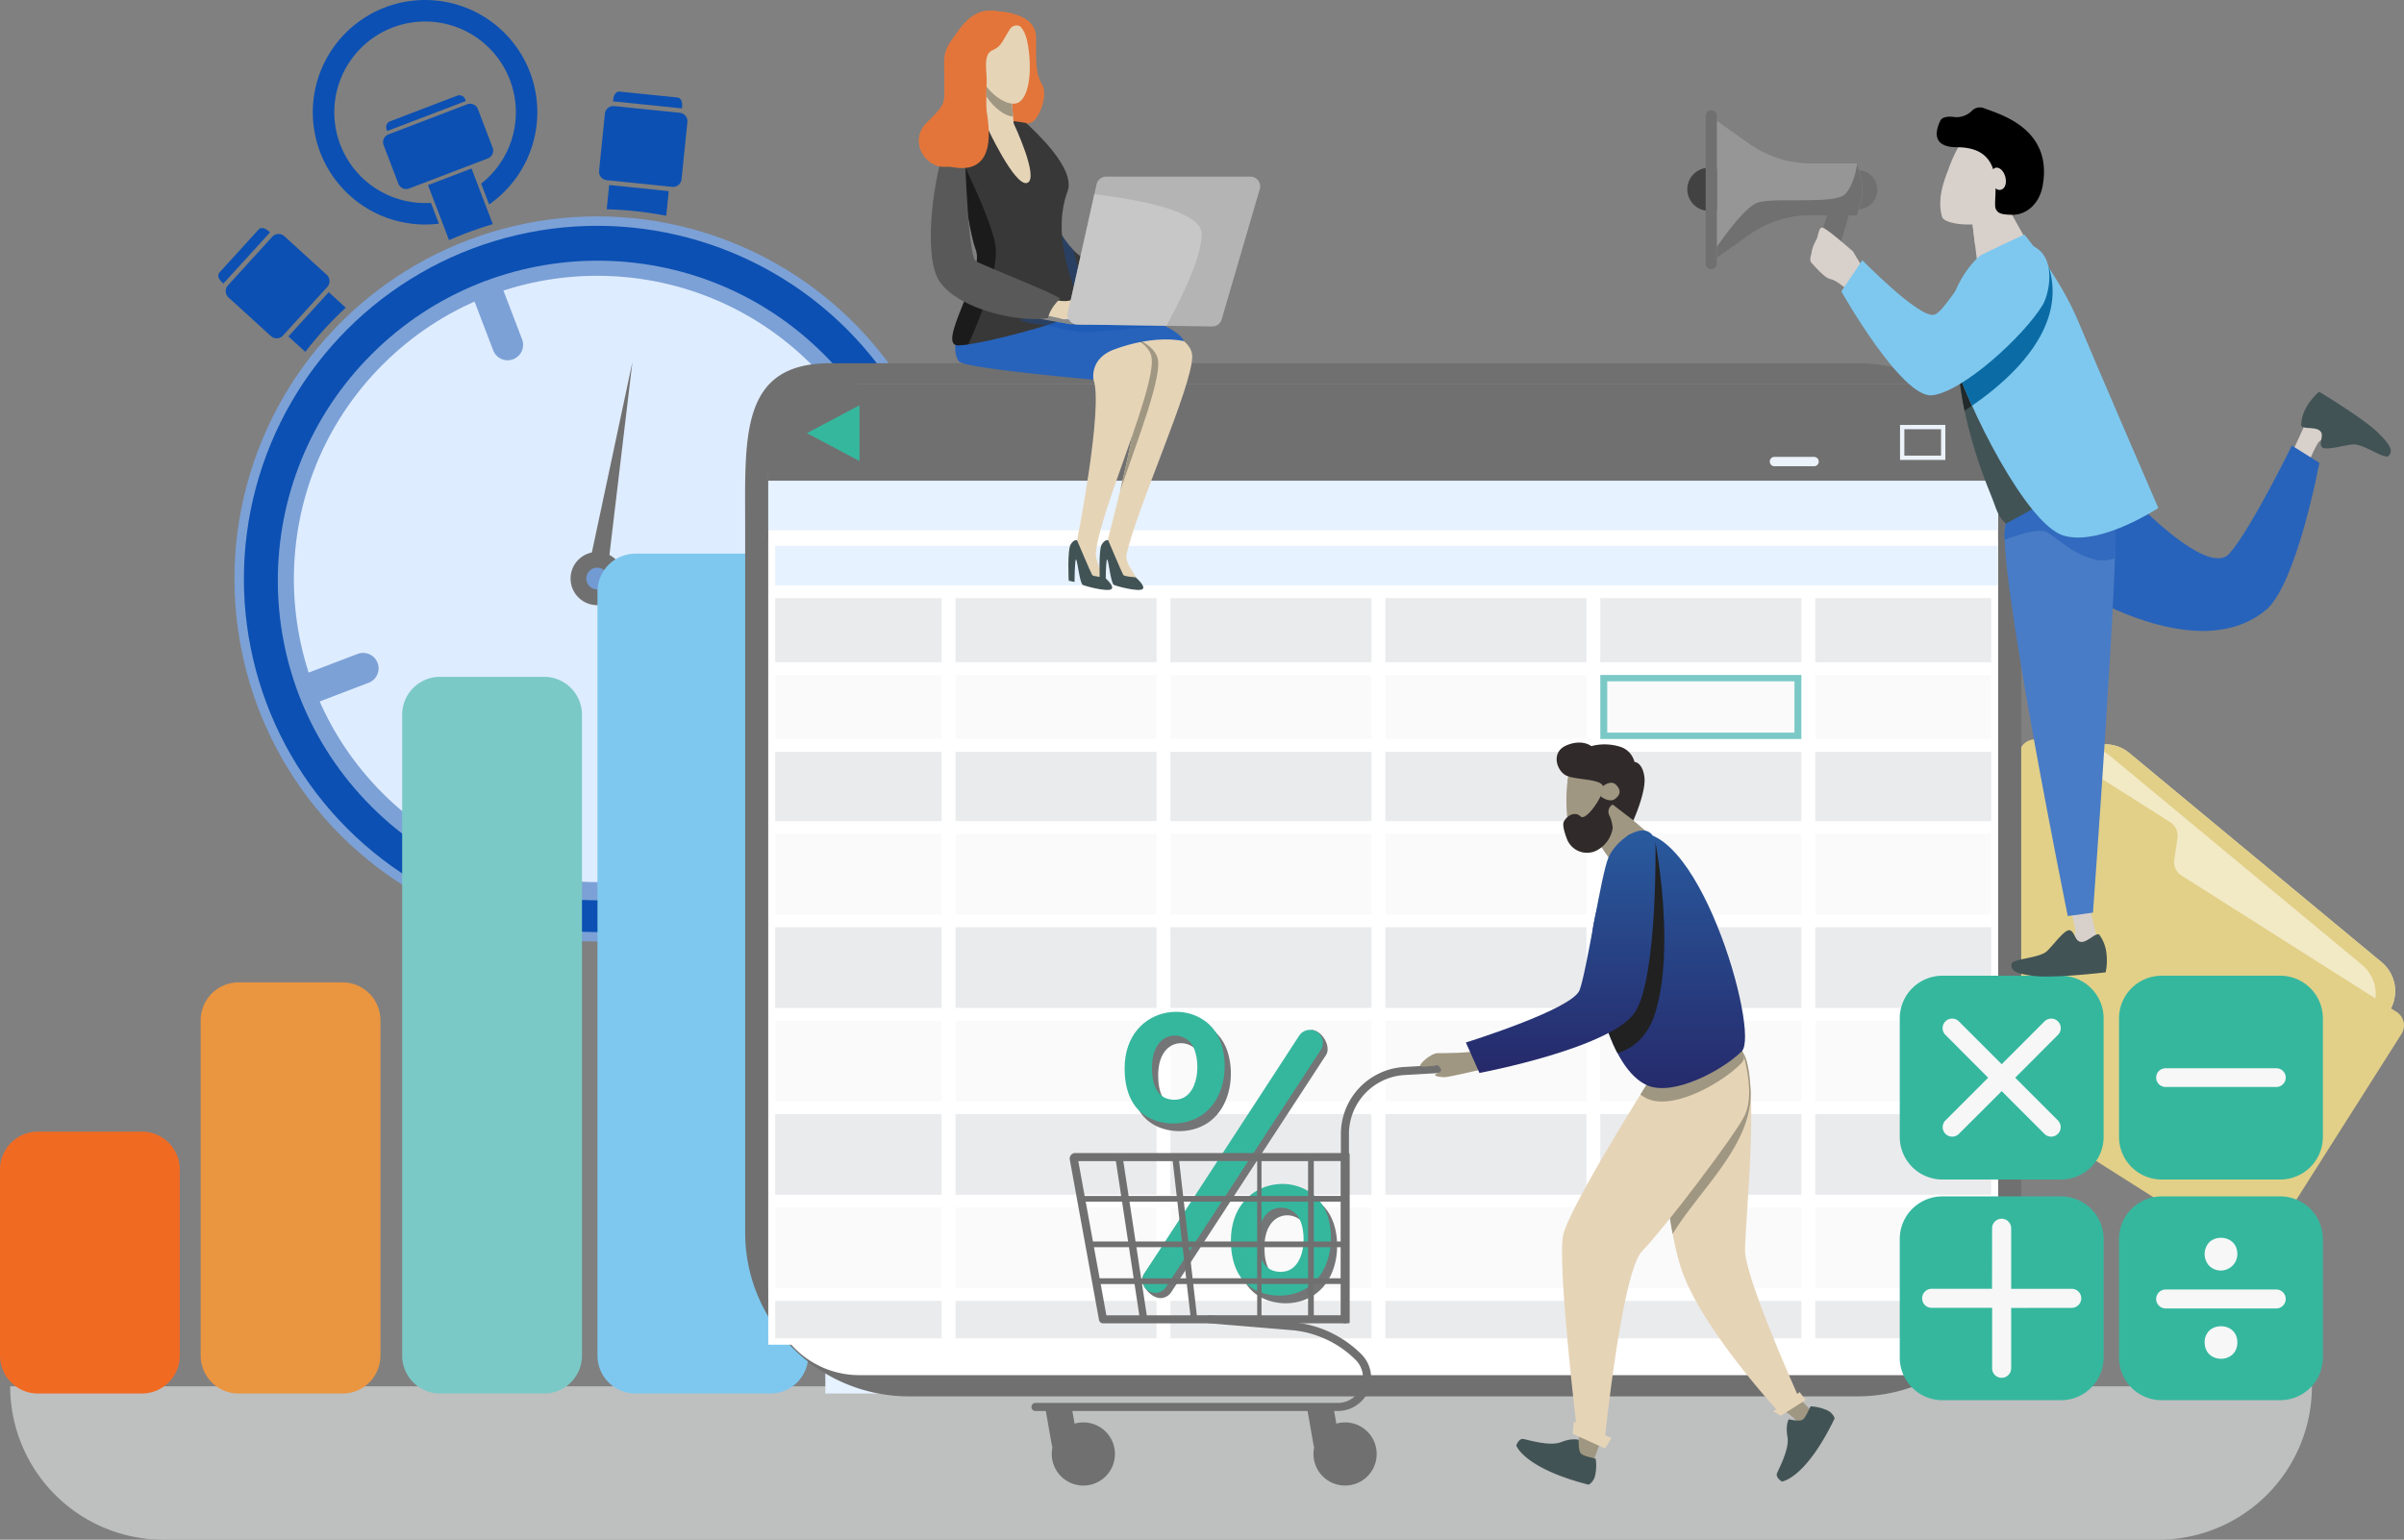 <svg xmlns="http://www.w3.org/2000/svg" xmlns:xlink="http://www.w3.org/1999/xlink" width="588.088" height="376.78" viewBox="0 0 588.088 376.78">
  <rect x="0" y="0" width="588.088" height="376.78" fill="#808080" stroke="none"/>
  <defs>
    <linearGradient id="linear-gradient" x1="0.5" x2="0.5" y2="1" gradientUnits="objectBoundingBox">
      <stop offset="0" stop-color="#295ea2"/>
      <stop offset="1" stop-color="#26296a"/>
    </linearGradient>
  </defs>
  <g id="Сгруппировать_11489" data-name="Сгруппировать 11489" transform="translate(-251.442 -537.957)">
    <path id="Контур_7610" data-name="Контур 7610" d="M0,0H563.07a37.545,37.545,0,0,1-37.545,37.545H37.545A37.545,37.545,0,0,1,0,0Z" transform="translate(253.931 877.191)" fill="#bebfbf"/>
    <g id="Сгруппировать_11488" data-name="Сгруппировать 11488" transform="translate(251.442 537.957)">
      <g id="Сгруппировать_11482" data-name="Сгруппировать 11482" transform="translate(0)">
        <g id="Сгруппировать_11464" data-name="Сгруппировать 11464" transform="translate(455.463 180.933)">
          <path id="Контур_7497" data-name="Контур 7497" d="M1889.22,1236.463l-61.7-51.172a9.224,9.224,0,0,1-1.211-12.988l27.055-32.621a9.223,9.223,0,0,1,12.988-1.211l61.7,51.172a9.223,9.223,0,0,1,1.211,12.987l-27.055,32.621A9.223,9.223,0,0,1,1889.22,1236.463Z" transform="translate(-1800.926 -1135.138)" fill="#f2e9c5"/>
          <path id="Контур_7498" data-name="Контур 7498" d="M2002.724,1189.643l-61.7-51.172a9.222,9.222,0,0,0-9.491-1.393,9.181,9.181,0,0,1,4.723,2.051l61.7,51.172a9.223,9.223,0,0,1,1.211,12.987l-27.055,32.621a9.183,9.183,0,0,1-3.5,2.6,9.217,9.217,0,0,0,8.264-3.262l27.055-32.621A9.223,9.223,0,0,0,2002.724,1189.643Z" transform="translate(-1875.599 -1135.138)" fill="#e2d088"/>
          <path id="Контур_7499" data-name="Контур 7499" d="M1824.2,1161.812l.788-5.293a3.918,3.918,0,0,0-1.777-3.885l-30.99-19.649a3.918,3.918,0,0,0-5.406,1.211l-13.342,21.043.055.035-25.146,39.661a3.916,3.916,0,0,0,1.21,5.405l91.416,57.962a3.918,3.918,0,0,0,5.406-1.211l33.374-52.637a3.917,3.917,0,0,0-1.211-5.405l-52.6-33.351A3.917,3.917,0,0,1,1824.2,1161.812Z" transform="translate(-1747.776 -1132.376)" fill="#e2d088"/>
        </g>
        <g id="Сгруппировать_11472" data-name="Сгруппировать 11472" transform="translate(20.606)">
          <circle id="Эллипс_135" data-name="Эллипс 135" cx="88.721" cy="88.721" r="88.721" transform="translate(0 141.67) rotate(-45)" fill="#7ca1d6"/>
          <circle id="Эллипс_136" data-name="Эллипс 136" cx="86.411" cy="86.411" r="86.411" transform="translate(3.266 141.67) rotate(-45)" fill="#0c50b3"/>
          <circle id="Эллипс_137" data-name="Эллипс 137" cx="78.259" cy="78.259" r="78.259" transform="translate(14.94 142.051) rotate(-45)" fill="#7ca1d6"/>
          <circle id="Эллипс_138" data-name="Эллипс 138" cx="74.183" cy="74.183" r="74.183" transform="translate(20.559 141.67) rotate(-45)" fill="#deecff"/>
          <g id="Сгруппировать_11465" data-name="Сгруппировать 11465" transform="translate(52.547 68.748)">
            <path id="Контур_7501" data-name="Контур 7501" d="M506.056,1063.143l-11.853,4.53a3.781,3.781,0,1,0,2.7,7.063l11.853-4.53a3.781,3.781,0,1,0-2.7-7.063Z" transform="translate(-491.772 -971.858)" fill="#7ca1d6"/>
            <path id="Контур_7502" data-name="Контур 7502" d="M793.285,1179.428a3.785,3.785,0,0,0-2.182,4.881l4.53,11.853a3.781,3.781,0,0,0,7.064-2.7l-4.53-11.853A3.784,3.784,0,0,0,793.285,1179.428Z" transform="translate(-699.817 -1052.747)" fill="#7ca1d6"/>
            <path id="Контур_7503" data-name="Контур 7503" d="M921.421,904.4l-11.853,4.53a3.781,3.781,0,1,0,2.7,7.063l11.853-4.53a3.781,3.781,0,1,0-2.7-7.063Z" transform="translate(-780.705 -861.437)" fill="#7ca1d6"/>
            <path id="Контур_7504" data-name="Контур 7504" d="M634.545,764.063a3.785,3.785,0,0,0-2.182,4.881l4.53,11.853a3.781,3.781,0,0,0,7.064-2.7l-4.53-11.853A3.786,3.786,0,0,0,634.545,764.063Z" transform="translate(-589.396 -763.813)" fill="#7ca1d6"/>
          </g>
          <g id="Сгруппировать_11466" data-name="Сгруппировать 11466" transform="translate(125.934 22.4)">
            <path id="Контур_7505" data-name="Контур 7505" d="M732.88,639.048l1.429-13.969a2.087,2.087,0,0,1,2.288-1.863l16.024,1.64a2.087,2.087,0,0,1,1.864,2.288l-1.43,13.969a2.088,2.088,0,0,1-2.29,1.865l-16.021-1.64A2.088,2.088,0,0,1,732.88,639.048Z" transform="translate(-732.869 -619.656)" fill="#0c50b3"/>
            <path id="Контур_7506" data-name="Контур 7506" d="M761,615.668l.057-.56c.111-1.083-.36-2.019-1.053-2.09l-14.326-1.466c-.692-.071-1.344.75-1.454,1.833l-.057.56Z" transform="translate(-740.728 -611.547)" fill="#0c50b3"/>
            <path id="Контур_7507" data-name="Контур 7507" d="M753.6,694.225l.617-6.032L739.646,686.7l-.608,5.937A90.274,90.274,0,0,1,753.6,694.225Z" transform="translate(-737.161 -663.826)" fill="#0c50b3"/>
          </g>
          <g id="Сгруппировать_11467" data-name="Сгруппировать 11467" transform="translate(32.791 55.805)">
            <path id="Контур_7508" data-name="Контур 7508" d="M457.558,736.044l-10.382-9.455a2.086,2.086,0,0,0-2.947.138l-10.846,11.909a2.086,2.086,0,0,0,.138,2.947l10.382,9.455a2.088,2.088,0,0,0,2.95-.138L457.7,738.994A2.088,2.088,0,0,0,457.558,736.044Z" transform="translate(-431.021 -724.598)" fill="#0c50b3"/>
            <path id="Контур_7509" data-name="Контур 7509" d="M428.123,734.871l-.417-.38c-.8-.733-1.078-1.745-.609-2.259l9.7-10.647c.468-.514,1.5-.337,2.306.4l.416.379Z" transform="translate(-426.868 -721.291)" fill="#0c50b3"/>
            <path id="Контур_7510" data-name="Контур 7510" d="M497.251,776.64l-4.165-3.794-9.863,10.829,4.141,3.771A90.294,90.294,0,0,1,497.251,776.64Z" transform="translate(-466.069 -757.153)" fill="#0c50b3"/>
          </g>
          <g id="Сгруппировать_11469" data-name="Сгруппировать 11469" transform="translate(55.915)">
            <path id="Контур_7511" data-name="Контур 7511" d="M565.681,642.109a2.033,2.033,0,0,1-2.622-1.173l-3.609-9.442a2.033,2.033,0,0,1,1.171-2.623l19.269-7.364a2.033,2.033,0,0,1,2.622,1.173l3.608,9.442a2.033,2.033,0,0,1-1.172,2.623Z" transform="translate(-542.125 -595.982)" fill="#0c50b3"/>
            <path id="Контур_7512" data-name="Контур 7512" d="M581.275,615.95l-.156-.409a1.534,1.534,0,0,0-1.981-.885l-16.377,6.258a1.534,1.534,0,0,0-.885,1.98l.156.409Z" transform="translate(-543.835 -591.239)" fill="#0c50b3"/>
            <g id="Сгруппировать_11468" data-name="Сгруппировать 11468">
              <path id="Контур_7513" data-name="Контур 7513" d="M555.96,555.619a27.466,27.466,0,1,0-22.276,37.065l-1.947-5.094a22.207,22.207,0,1,1,12.282-4.694l1.947,5.094A27.515,27.515,0,0,0,555.96,555.619Z" transform="translate(-502.837 -537.957)" fill="#0c50b3"/>
            </g>
            <path id="Контур_7514" data-name="Контур 7514" d="M604.493,689.324q3.372-1.289,6.781-2.291l-5.207-13.625-10.644,4.068,5.142,13.455Q602.5,690.086,604.493,689.324Z" transform="translate(-567.24 -632.178)" fill="#0c50b3"/>
          </g>
          <g id="Сгруппировать_11471" data-name="Сгруппировать 11471" transform="translate(118.971 88.623)">
            <path id="Контур_7515" data-name="Контур 7515" d="M722.583,985.876a6.507,6.507,0,1,1-8.4-3.755A6.507,6.507,0,0,1,722.583,985.876Z" transform="translate(-709.996 -935.246)" fill="#707070"/>
            <path id="Контур_7516" data-name="Контур 7516" d="M734.026,829.11l-6.346,53.3a2.448,2.448,0,0,1-4.862-.579C722.844,881.618,722.358,883.96,734.026,829.11Z" transform="translate(-718.903 -829.11)" fill="#707070"/>
            <path id="Контур_7517" data-name="Контур 7517" d="M727.786,996.047a2.659,2.659,0,1,1-3.433-1.535A2.659,2.659,0,0,1,727.786,996.047Z" transform="translate(-718.793 -944.044)" fill="#729ad3"/>
            <g id="Сгруппировать_11470" data-name="Сгруппировать 11470" transform="translate(6.612 52.332)">
              <path id="Контур_7518" data-name="Контур 7518" d="M779.679,1021.147a.417.417,0,0,1-.308,0l-47.39-19.3a.42.42,0,1,1,.317-.777l47.39,19.3a.42.42,0,0,1-.009.781Z" transform="translate(-731.719 -1001.037)" fill="#729ad3"/>
            </g>
          </g>
        </g>
        <g id="Сгруппировать_11473" data-name="Сгруппировать 11473" transform="translate(0 135.486)">
          <path id="Прямоугольник_255" data-name="Прямоугольник 255" d="M9.287,0H42.281a9.288,9.288,0,0,1,9.288,9.288V196.229a9.287,9.287,0,0,1-9.287,9.287H9.287A9.287,9.287,0,0,1,0,196.229V9.287A9.287,9.287,0,0,1,9.287,0Z" transform="translate(197.728 205.516) rotate(180)" fill="#7ec8ef"/>
          <rect id="Прямоугольник_256" data-name="Прямоугольник 256" width="51.569" height="205.516" transform="translate(253.468 205.516) rotate(180)" fill="#e6f2ff"/>
          <rect id="Прямоугольник_257" data-name="Прямоугольник 257" width="51.569" height="205.516" transform="translate(310.914 205.516) rotate(180)" fill="#e6f2ff"/>
          <path id="Прямоугольник_258" data-name="Прямоугольник 258" d="M9.287,0H34.7a9.288,9.288,0,0,1,9.288,9.288V166.1a9.288,9.288,0,0,1-9.288,9.288H9.287A9.287,9.287,0,0,1,0,166.1V9.287A9.287,9.287,0,0,1,9.287,0Z" transform="translate(98.382 30.128)" fill="#7bc9c7"/>
          <path id="Прямоугольник_259" data-name="Прямоугольник 259" d="M9.287,0H34.7a9.288,9.288,0,0,1,9.288,9.288V91.32a9.286,9.286,0,0,1-9.286,9.286H9.288A9.288,9.288,0,0,1,0,91.318V9.287A9.287,9.287,0,0,1,9.287,0Z" transform="translate(93.074 205.516) rotate(180)" fill="#ea9540"/>
          <path id="Прямоугольник_260" data-name="Прямоугольник 260" d="M9.287,0H34.7a9.288,9.288,0,0,1,9.288,9.288V54.794A9.287,9.287,0,0,1,34.7,64.082H9.288A9.288,9.288,0,0,1,0,54.794V9.287A9.287,9.287,0,0,1,9.287,0Z" transform="translate(43.985 205.516) rotate(180)" fill="#f16a22"/>
        </g>
        <path id="Контур_7612" data-name="Контур 7612" d="M20.8,0H272.1a40.061,40.061,0,0,1,40.061,40.061v172.69A40.061,40.061,0,0,1,272.1,252.812H40.061A40.061,40.061,0,0,1,0,212.751V40.06C0,17.935-1.325,0,20.8,0Z" transform="translate(182.287 88.887)" fill="#707070"/>
        <path id="Контур_7611" data-name="Контур 7611" d="M22.256,0H220.167a22.256,22.256,0,0,1,22.256,22.256V278.594a22.257,22.257,0,0,1-22.257,22.257H22.257A22.257,22.257,0,0,1,0,278.594V22.256A22.256,22.256,0,0,1,22.256,0Z" transform="translate(488.792 94.082) rotate(90)" fill="#fff"/>
        <path id="Контур_7523" data-name="Контур 7523" d="M1162.669,847.044H875.953c-3.9,0-7.067,2.913-7.067,6.494v24.157h300.85V853.537C1169.736,849.957,1166.566,847.044,1162.669,847.044Z" transform="translate(-680.945 -752.962)" fill="#707070"/>
        <path id="Контур_7524" data-name="Контур 7524" d="M899.931,870.581l12.866,6.826V863.756Z" transform="translate(-702.54 -764.587)" fill="#35b79e"/>
        <rect id="Прямоугольник_263" data-name="Прямоугольник 263" width="300.851" height="12.122" transform="translate(187.941 117.632)" fill="#e6f2ff"/>
        <rect id="Прямоугольник_264" data-name="Прямоугольник 264" width="300.851" height="197.048" transform="translate(187.941 132.005)" fill="#fff"/>
        <g id="Сгруппировать_11475" data-name="Сгруппировать 11475" transform="translate(189.637 133.564)">
          <g id="Сгруппировать_11474" data-name="Сгруппировать 11474">
            <rect id="Прямоугольник_265" data-name="Прямоугольник 265" width="49.189" height="19.741" transform="translate(44.1 116.195)" fill="#fafafa"/>
            <rect id="Прямоугольник_266" data-name="Прямоугольник 266" width="49.189" height="19.741" transform="translate(44.1 93.337)" fill="#eaebed"/>
            <rect id="Прямоугольник_267" data-name="Прямоугольник 267" width="49.189" height="19.741" transform="translate(44.1 161.91)" fill="#fafafa"/>
            <rect id="Прямоугольник_268" data-name="Прямоугольник 268" width="49.189" height="19.741" transform="translate(44.1 139.052)" fill="#eaebed"/>
            <rect id="Прямоугольник_269" data-name="Прямоугольник 269" width="49.189" height="15.671" transform="translate(44.1 31.603)" fill="#fafafa"/>
            <rect id="Прямоугольник_270" data-name="Прямоугольник 270" width="49.189" height="16.97" transform="translate(44.1 50.391)" fill="#eaebed"/>
            <rect id="Прямоугольник_271" data-name="Прямоугольник 271" width="45.797" height="13.853" transform="translate(45.797 51.95)" fill="#eaebed"/>
            <rect id="Прямоугольник_272" data-name="Прямоугольник 272" width="49.189" height="19.741" transform="translate(44.1 70.479)" fill="#fafafa"/>
            <rect id="Прямоугольник_273" data-name="Прямоугольник 273" width="49.189" height="19.741" transform="translate(201.844 139.052)" fill="#eaebed"/>
            <rect id="Прямоугольник_274" data-name="Прямоугольник 274" width="49.189" height="19.741" transform="translate(96.682 161.91)" fill="#fafafa"/>
            <rect id="Прямоугольник_275" data-name="Прямоугольник 275" width="49.189" height="19.741" transform="translate(201.844 116.195)" fill="#fafafa"/>
            <rect id="Прямоугольник_276" data-name="Прямоугольник 276" width="49.189" height="19.741" transform="translate(201.844 70.479)" fill="#fafafa"/>
            <rect id="Прямоугольник_277" data-name="Прямоугольник 277" width="49.189" height="19.741" transform="translate(201.844 93.337)" fill="#eaebed"/>
            <rect id="Прямоугольник_278" data-name="Прямоугольник 278" width="49.189" height="19.741" transform="translate(149.263 161.91)" fill="#fafafa"/>
            <rect id="Прямоугольник_279" data-name="Прямоугольник 279" width="49.189" height="19.741" transform="translate(201.844 161.91)" fill="#fafafa"/>
            <rect id="Прямоугольник_280" data-name="Прямоугольник 280" width="49.189" height="15.672" transform="translate(44.1 12.814)" fill="#eaebed"/>
            <rect id="Прямоугольник_281" data-name="Прямоугольник 281" width="49.189" height="19.741" transform="translate(96.682 139.052)" fill="#eaebed"/>
            <rect id="Прямоугольник_282" data-name="Прямоугольник 282" width="49.189" height="19.741" transform="translate(96.682 116.195)" fill="#fafafa"/>
            <rect id="Прямоугольник_283" data-name="Прямоугольник 283" width="49.189" height="16.97" transform="translate(201.844 50.391)" fill="#eaebed"/>
            <rect id="Прямоугольник_284" data-name="Прямоугольник 284" width="49.189" height="15.672" transform="translate(96.682 12.814)" fill="#eaebed"/>
            <rect id="Прямоугольник_285" data-name="Прямоугольник 285" width="49.189" height="15.671" transform="translate(96.682 31.603)" fill="#fafafa"/>
            <rect id="Прямоугольник_286" data-name="Прямоугольник 286" width="49.189" height="19.741" transform="translate(96.682 70.479)" fill="#fafafa"/>
            <rect id="Прямоугольник_287" data-name="Прямоугольник 287" width="49.189" height="19.741" transform="translate(149.263 139.052)" fill="#eaebed"/>
            <rect id="Прямоугольник_288" data-name="Прямоугольник 288" width="49.189" height="16.97" transform="translate(96.682 50.391)" fill="#eaebed"/>
            <rect id="Прямоугольник_289" data-name="Прямоугольник 289" width="49.189" height="19.741" transform="translate(96.682 93.337)" fill="#eaebed"/>
            <rect id="Прямоугольник_290" data-name="Прямоугольник 290" width="49.189" height="15.671" transform="translate(149.263 31.603)" fill="#fafafa"/>
            <rect id="Прямоугольник_291" data-name="Прямоугольник 291" width="49.189" height="16.97" transform="translate(149.263 50.391)" fill="#eaebed"/>
            <rect id="Прямоугольник_292" data-name="Прямоугольник 292" width="49.189" height="19.741" transform="translate(149.263 116.195)" fill="#fafafa"/>
            <rect id="Прямоугольник_293" data-name="Прямоугольник 293" width="49.189" height="15.672" transform="translate(149.263 12.814)" fill="#eaebed"/>
            <rect id="Прямоугольник_294" data-name="Прямоугольник 294" width="49.189" height="19.741" transform="translate(149.263 70.479)" fill="#fafafa"/>
            <rect id="Прямоугольник_295" data-name="Прямоугольник 295" width="49.189" height="19.741" transform="translate(149.263 93.337)" fill="#eaebed"/>
            <rect id="Прямоугольник_296" data-name="Прямоугольник 296" width="43.033" height="19.741" transform="translate(254.426 161.91)" fill="#fafafa"/>
            <rect id="Прямоугольник_297" data-name="Прямоугольник 297" width="49.189" height="9.162" transform="translate(96.682 184.769)" fill="#eaebed"/>
            <rect id="Прямоугольник_298" data-name="Прямоугольник 298" width="49.189" height="9.162" transform="translate(149.263 184.769)" fill="#eaebed"/>
            <rect id="Прямоугольник_299" data-name="Прямоугольник 299" width="49.189" height="9.162" transform="translate(201.844 184.769)" fill="#eaebed"/>
            <rect id="Прямоугольник_300" data-name="Прямоугольник 300" width="40.708" height="9.162" transform="translate(0 184.769)" fill="#eaebed"/>
            <rect id="Прямоугольник_301" data-name="Прямоугольник 301" width="40.708" height="19.741" transform="translate(0 161.91)" fill="#fafafa"/>
            <rect id="Прямоугольник_302" data-name="Прямоугольник 302" width="49.189" height="9.162" transform="translate(44.1 184.769)" fill="#eaebed"/>
            <rect id="Прямоугольник_303" data-name="Прямоугольник 303" width="43.033" height="9.162" transform="translate(254.426 184.769)" fill="#eaebed"/>
            <rect id="Прямоугольник_304" data-name="Прямоугольник 304" width="43.033" height="19.741" transform="translate(254.426 139.052)" fill="#eaebed"/>
            <rect id="Прямоугольник_305" data-name="Прямоугольник 305" width="43.033" height="16.97" transform="translate(254.426 50.391)" fill="#eaebed"/>
            <rect id="Прямоугольник_306" data-name="Прямоугольник 306" width="49.189" height="15.671" transform="translate(201.844 31.603)" fill="#7bc9c7"/>
            <rect id="Прямоугольник_307" data-name="Прямоугольник 307" width="45.797" height="12.554" transform="translate(203.54 33.161)" fill="#fafafa"/>
            <rect id="Прямоугольник_308" data-name="Прямоугольник 308" width="43.033" height="19.741" transform="translate(254.426 70.479)" fill="#fafafa"/>
            <rect id="Прямоугольник_309" data-name="Прямоугольник 309" width="43.033" height="15.671" transform="translate(254.426 31.603)" fill="#fafafa"/>
            <rect id="Прямоугольник_310" data-name="Прямоугольник 310" width="43.033" height="19.741" transform="translate(254.426 93.337)" fill="#eaebed"/>
            <rect id="Прямоугольник_311" data-name="Прямоугольник 311" width="43.033" height="19.741" transform="translate(254.426 116.195)" fill="#fafafa"/>
            <rect id="Прямоугольник_312" data-name="Прямоугольник 312" width="40.708" height="19.741" transform="translate(0 139.052)" fill="#eaebed"/>
            <rect id="Прямоугольник_313" data-name="Прямоугольник 313" width="43.033" height="15.672" transform="translate(254.426 12.814)" fill="#eaebed"/>
            <rect id="Прямоугольник_314" data-name="Прямоугольник 314" width="49.189" height="15.672" transform="translate(201.844 12.814)" fill="#eaebed"/>
            <rect id="Прямоугольник_315" data-name="Прямоугольник 315" width="40.708" height="16.97" transform="translate(0 50.391)" fill="#eaebed"/>
            <rect id="Прямоугольник_316" data-name="Прямоугольник 316" width="299.154" height="9.697" fill="#e6f2ff"/>
            <rect id="Прямоугольник_317" data-name="Прямоугольник 317" width="40.708" height="19.741" transform="translate(0 116.195)" fill="#fafafa"/>
            <rect id="Прямоугольник_318" data-name="Прямоугольник 318" width="40.708" height="19.741" transform="translate(0 93.337)" fill="#eaebed"/>
            <rect id="Прямоугольник_319" data-name="Прямоугольник 319" width="40.708" height="19.741" transform="translate(0 70.479)" fill="#fafafa"/>
            <rect id="Прямоугольник_320" data-name="Прямоугольник 320" width="40.708" height="15.672" transform="translate(0 12.814)" fill="#eaebed"/>
            <rect id="Прямоугольник_321" data-name="Прямоугольник 321" width="40.708" height="15.671" transform="translate(0 31.603)" fill="#fafafa"/>
          </g>
        </g>
        <path id="Контур_7525" data-name="Контур 7525" d="M1684.615,907.547h-9.691a1.145,1.145,0,0,1-1.145-1.144h0a1.145,1.145,0,0,1,1.145-1.144h9.691a1.144,1.144,0,0,1,1.144,1.144h0A1.144,1.144,0,0,1,1684.615,907.547Z" transform="translate(-1240.84 -793.457)" fill="#ebf2f9"/>
        <path id="Контур_7526" data-name="Контур 7526" d="M1778.464,879.562v8.569h11.088v-8.569Zm10.033,7.513h-8.977v-6.457h8.977Z" transform="translate(-1313.66 -775.582)" fill="#ebf2f9"/>
        <g id="Сгруппировать_11476" data-name="Сгруппировать 11476" transform="translate(464.734 238.764)">
          <path id="Прямоугольник_322" data-name="Прямоугольник 322" d="M10.441,0h28.99A10.441,10.441,0,0,1,49.873,10.441V39.431A10.442,10.442,0,0,1,39.431,49.873H10.441A10.441,10.441,0,0,1,0,39.431V10.441A10.441,10.441,0,0,1,10.441,0Z" fill="#35b79e"/>
          <path id="Прямоугольник_323" data-name="Прямоугольник 323" d="M10.441,0h28.99A10.441,10.441,0,0,1,49.873,10.441V39.432a10.44,10.44,0,0,1-10.44,10.44H10.441A10.441,10.441,0,0,1,0,39.431V10.441A10.441,10.441,0,0,1,10.441,0Z" transform="translate(53.638)" fill="#35b79e"/>
          <path id="Прямоугольник_324" data-name="Прямоугольник 324" d="M10.442,0H39.431A10.442,10.442,0,0,1,49.873,10.442V39.431A10.442,10.442,0,0,1,39.431,49.873H10.441A10.441,10.441,0,0,1,0,39.432V10.442A10.442,10.442,0,0,1,10.442,0Z" transform="translate(0 53.998)" fill="#35b79e"/>
          <path id="Прямоугольник_325" data-name="Прямоугольник 325" d="M10.442,0H39.431A10.441,10.441,0,0,1,49.873,10.441V39.431A10.442,10.442,0,0,1,39.43,49.873H10.441A10.441,10.441,0,0,1,0,39.432V10.442A10.442,10.442,0,0,1,10.442,0Z" transform="translate(53.638 53.998)" fill="#35b79e"/>
          <path id="Контур_7527" data-name="Контур 7527" d="M1816.649,1357.522,1827.125,1368l10.476-10.475a2.329,2.329,0,0,1,3.285-.009l0,0a2.328,2.328,0,0,1,.011,3.3l-10.464,10.493,10.443,10.443a2.329,2.329,0,0,1,.008,3.285h0a2.328,2.328,0,0,1-3.3.008l-10.459-10.459-10.459,10.459a2.329,2.329,0,0,1-3.3-.008h0a2.329,2.329,0,0,1,.008-3.285l10.443-10.443-10.464-10.493a2.329,2.329,0,0,1,.01-3.3l0,0A2.329,2.329,0,0,1,1816.649,1357.522Z" transform="translate(-1802.188 -1346.347)" fill="#f7f7f7"/>
          <path id="Контур_7528" data-name="Контур 7528" d="M1818,1520.085V1534.9h14.815a2.328,2.328,0,0,1,2.329,2.317v0a2.329,2.329,0,0,1-2.326,2.34l-14.818.021v14.768a2.328,2.328,0,0,1-2.317,2.329h0a2.328,2.328,0,0,1-2.34-2.329v-14.792h-14.792a2.328,2.328,0,0,1-2.329-2.34h0a2.328,2.328,0,0,1,2.329-2.317h14.768l.02-14.819a2.329,2.329,0,0,1,2.34-2.326h0A2.329,2.329,0,0,1,1818,1520.085Z" transform="translate(-1790.745 -1458.283)" fill="#f7f7f7"/>
          <path id="Контур_7529" data-name="Контур 7529" d="M1986.629,1545.711h27.058a2.318,2.318,0,0,1,2.318,2.318h0a2.318,2.318,0,0,1-2.318,2.318h-27.058a2.318,2.318,0,0,1-2.318-2.318h0A2.318,2.318,0,0,1,1986.629,1545.711Zm17.54-8.679a4.05,4.05,0,0,1-6.888,2.877,4.261,4.261,0,0,1,0-5.737C1999.448,1532.035,2004.169,1532.967,2004.169,1537.031Zm0,21.633c0,5.332-7.989,5.337-7.989,0a3.832,3.832,0,0,1,1.1-2.86C1999.38,1553.736,2004.169,1554.524,2004.169,1558.664Z" transform="translate(-1921.583 -1468.927)" fill="#f7f7f7"/>
          <path id="Контур_7530" data-name="Контур 7530" d="M1986.6,1396.773h27.117a2.288,2.288,0,0,1,2.288,2.288h0a2.288,2.288,0,0,1-2.288,2.287H1986.6a2.288,2.288,0,0,1-2.288-2.287h0A2.288,2.288,0,0,1,1986.6,1396.773Z" transform="translate(-1921.583 -1374.125)" fill="#f7f7f7"/>
        </g>
        <g id="Сгруппировать_11481" data-name="Сгруппировать 11481" transform="translate(413.91 26.291)">
          <path id="Контур_7531" data-name="Контур 7531" d="M1919.031,1264.057l2.135,9.166-2.7,3.368-4.3-1.916a7.666,7.666,0,0,0,1.55-3.449c.039-1.512-1.41-6.638-1.41-6.638Z" transform="translate(-1821.967 -1069.333)" fill="#d8d0cb"/>
          <path id="Контур_7532" data-name="Контур 7532" d="M2092.007,883.3l3.926-8.553,4.2-1.009,2.225,4.148a7.666,7.666,0,0,0-3.338,1.777c-.957,1.171-2.95,6.11-2.95,6.11Z" transform="translate(-1945.675 -797.82)" fill="#d8d0cb"/>
          <path id="Контур_7533" data-name="Контур 7533" d="M1835.21,699.443l1.981,16.038,12.474-6.876-6.714-12.025Z" transform="translate(-1767.043 -674.589)" fill="#d8d0cb"/>
          <path id="Контур_7534" data-name="Контур 7534" d="M1844.469,699.3l-1.518-2.719-7.74,2.862,1.09,8.829a9.042,9.042,0,0,0,2.621-1.158C1841,705.691,1843.081,702.612,1844.469,699.3Z" transform="translate(-1767.044 -674.589)" fill="#d8d0cb"/>
          <path id="Контур_7535" data-name="Контур 7535" d="M1893.512,904.2l14.967,5.549s17.828,18.791,23.084,12.824,15.261-26.406,15.261-26.406l6.725,4.229s-5.572,29.928-13.18,36.105c-20.129,16.341-57.671-12.352-57.671-12.352Z" transform="translate(-1800.076 -813.425)" fill="#2763bb"/>
          <path id="Контур_7536" data-name="Контур 7536" d="M1818.909,640.722s-.386-.158-2.6,2.876a32.355,32.355,0,0,0-3.511,7.215c-1.465,3.675-2.687,7.674-1.583,11.61.58,2.068,8.883,2.631,12.225.85s6.445-7.494,6.248-11.564S1820.4,639.928,1818.909,640.722Z" transform="translate(-1750.057 -635.693)" fill="#d8d0cb"/>
          <path id="Контур_7537" data-name="Контур 7537" d="M1822.418,649.164c.512,1.088,1.37,1.389,3.967,1.437,3.34.062,6.656-2.47,7.5-7.1,2.576-14.147-10.828-17.6-14.275-18.953a2.721,2.721,0,0,0-3.062.633,5.328,5.328,0,0,1-4.532,1.466c-.727-.118-2.657-.164-3.18.946-1.5,3.175-1.538,6.476,4.111,6.476C1825.748,634.074,1821.432,647.065,1822.418,649.164Z" transform="translate(-1748.101 -624.329)"/>
          <path id="Контур_7538" data-name="Контур 7538" d="M1877.07,922.557c1.648.043,11.208,3.721,12.423,9.895s-5.368,96.36-5.368,96.36l-6.165.849s-18.092-89.089-15.125-96.033S1877.07,922.557,1877.07,922.557Z" transform="translate(-1786.031 -831.781)" fill="#497cc6"/>
          <path id="Контур_7539" data-name="Контур 7539" d="M1889.493,932.452c-1.215-6.174-10.775-9.852-12.423-9.895,0,0-11.266,4.127-14.234,11.071a11.42,11.42,0,0,0-.313,3.948c4.133-1.515,8.582-2.771,10.2-1.9,3.317,1.785,5.927,5.283,12.255,6.832a8.986,8.986,0,0,0,4.527-.427A72.035,72.035,0,0,0,1889.493,932.452Z" transform="translate(-1786.031 -831.781)" fill="#316abe"/>
          <path id="Контур_7540" data-name="Контур 7540" d="M1889.53,1286.926a9.435,9.435,0,0,1,1.648,4.065,14.429,14.429,0,0,1-.132,5.085s-12.587,1.5-17.591.885-5.5-1.449-5.461-2.857,6.775-1.406,8.678-3.213,4.476-5.591,5.7-5.078,1.131,2.78,2.746,2.822S1888.76,1286.115,1889.53,1286.926Z" transform="translate(-1789.847 -1084.433)" fill="#425355"/>
          <path id="Контур_7541" data-name="Контур 7541" d="M2100.837,861.055a9.434,9.434,0,0,1,1.187-4.223,14.447,14.447,0,0,1,3.218-3.939s10.867,6.526,14.448,10.073,3.459,4.512,2.568,5.6-6.217-3.037-8.828-2.774-6.963,1.678-7.617.523.808-2.89-.443-3.912S2100.95,862.167,2100.837,861.055Z" transform="translate(-1951.817 -783.321)" fill="#425355"/>
          <path id="Контур_7542" data-name="Контур 7542" d="M1825.72,782.925l-.238,1.145c-2.893,13.891,1.736,31.872,7.132,45,1.7,4.136,1.656,5.429,3.848,7.433l9.888-5.453Z" transform="translate(-1759.657 -734.651)" fill="#425355"/>
          <g id="Сгруппировать_11477" data-name="Сгруппировать 11477" transform="translate(64.935 48.274)" opacity="0.5">
            <path id="Контур_7543" data-name="Контур 7543" d="M1825.719,782.925l-.239,1.145c-1.57,7.535-.926,16.273.854,24.786a78.174,78.174,0,0,0,7.969-5.908Z" transform="translate(-1824.591 -782.925)"/>
          </g>
          <path id="Контур_7544" data-name="Контур 7544" d="M1835.746,726.533s8.633,10.354,13.092,21.062S1868.5,793.44,1868.5,793.44s-14.292,9.463-23.219,6.742-23.44-31.346-27.293-44.714,5.613-23.085,7.311-23.99S1835.746,726.533,1835.746,726.533Z" transform="translate(-1754.426 -695.423)" fill="#7ec8ef"/>
          <path id="Контур_7545" data-name="Контур 7545" d="M1819.841,773.858a103.565,103.565,0,0,0,4.945,12.939c9.594-6.6,23.21-18.919,18.885-33.6C1842.091,750.821,1817.98,767.4,1819.841,773.858Z" transform="translate(-1756.281 -713.813)" fill="#0b6ca5"/>
          <g id="Сгруппировать_11480" data-name="Сгруппировать 11480" transform="translate(0 0.716)">
            <g id="Сгруппировать_11479" data-name="Сгруппировать 11479">
              <path id="Контур_7546" data-name="Контур 7546" d="M1615.962,683.411a5.271,5.271,0,1,1,4.7-5.239A4.992,4.992,0,0,1,1615.962,683.411Z" transform="translate(-1611.261 -658.854)" fill="#424242"/>
              <path id="Прямоугольник_326" data-name="Прямоугольник 326" d="M4.8,0h0A4.8,4.8,0,0,1,9.6,4.8v1.9a0,0,0,0,1,0,0H0a0,0,0,0,1,0,0V4.8A4.8,4.8,0,0,1,4.8,0Z" transform="translate(45.338 14.632) rotate(90)" fill="#707071"/>
              <g id="Сгруппировать_11478" data-name="Сгруппировать 11478" transform="translate(29.284 21.861)">
                <path id="Контур_7547" data-name="Контур 7547" d="M1707.469,714.019l5.02-15.519,4.77,1.418-4.138,14.017Z" transform="translate(-1707.469 -698.501)" fill="#707071"/>
              </g>
              <path id="Контур_7548" data-name="Контур 7548" d="M1639.115,663.023a26.248,26.248,0,0,1,15.163-4.823h11.238l.871-3.292a11.942,11.942,0,0,0,0-6.11l-.871-3.292h-11.238a26.249,26.249,0,0,1-15.163-4.822l-7.936-5.616v33.57Z" transform="translate(-1625.116 -632.516)" fill="#969696"/>
              <path id="Контур_7549" data-name="Контур 7549" d="M1641.305,678.9c-2.719.815-7.236,6.741-10.126,10.887v2.707l7.936-5.616a26.247,26.247,0,0,1,15.163-4.823h11.238l.871-3.292a11.941,11.941,0,0,0,0-6.11l-.871-3.292s-.535,5.086-3.008,7.559S1645.546,677.627,1641.305,678.9Z" transform="translate(-1625.116 -656.37)" fill="#707070" style="mix-blend-mode: multiply;isolation: isolate"/>
              <path id="Контур_7550" data-name="Контур 7550" d="M1622.227,664.179V628.043a1.363,1.363,0,0,1,1.363-1.362h0a1.362,1.362,0,0,1,1.362,1.362v36.135a1.362,1.362,0,0,1-1.362,1.362h0A1.363,1.363,0,0,1,1622.227,664.179Z" transform="translate(-1618.889 -626.681)" fill="#707071"/>
            </g>
          </g>
          <path id="Контур_7551" data-name="Контур 7551" d="M1850.419,675.739s.252-3.579,2.136-2.968,2.606,4.45.881,5.26S1850.419,675.739,1850.419,675.739Z" transform="translate(-1777.623 -657.977)" fill="#d8d0cb"/>
          <path id="Контур_7552" data-name="Контур 7552" d="M1721.525,733.514c-.866,0-4.74-6.785-4.74-6.785s-6.649-5.854-7.536-5.854-.935,1.944-1.406,2.933a9.892,9.892,0,0,0-1.172,2.921c0,.707-.784,2.07,0,2.854s3.2,3.7,4.658,3.931,4.523,2.995,4.523,2.995Z" transform="translate(-1677.388 -691.488)" fill="#d8d0cb"/>
          <path id="Контур_7553" data-name="Контур 7553" d="M1780.58,748.163c-4.625,7.67-19.668,21.394-27.094,22.163s-22.192-25.416-22.192-25.416l5.132-7.638s14.05,14.393,17.616,13.331,10.825-18.42,20.824-17.624S1782.263,745.373,1780.58,748.163Z" transform="translate(-1694.758 -699.888)" fill="#7ec8ef"/>
        </g>
      </g>
      <g id="Сгруппировать_11483" data-name="Сгруппировать 11483" transform="translate(224.789 2.585)">
        <path id="Контур_7554" data-name="Контур 7554" d="M1071.853,787.22s30.125,2.437,30.125,11.361c0,7.348-13.559,37.021-16.068,48.438-.467,2.125,2.355,5.24,2.217,5.587-.655,1.64-4.171-.7-4.171-.7l-2.707-8.2s10.358-38.507,7.2-41.661-33.574-9.667-33.574-9.667Z" transform="translate(-1035.114 -713.933)" fill="#e6d4b7"/>
        <path id="Контур_7555" data-name="Контур 7555" d="M1093.46,804.579c-2.479-7.436-25.175-9.027-25.175-9.027l-9.7,1.5-3.7,1.126s30.421,6.514,33.574,9.667c1.974,1.975-1.35,17.815-4.11,29.38C1088.813,824.257,1094.861,808.781,1093.46,804.579Z" transform="translate(-1035.114 -719.729)" fill="#a09782"/>
        <path id="Контур_7556" data-name="Контур 7556" d="M1019.559,797.076s-.911,4.163,1.61,6.684,30.594,1.183,31.976,4.932c2.453,6.659-4.009,39.328-4.009,39.328l2.79,8.147s3.809,2.57,4.165,1.607c.17-.459-2.677-4.1-2.344-7.02,1.242-10.869,15.547-41.9,13.469-48.13-2.479-7.437-25.175-9.027-25.175-9.027Z" transform="translate(-1010.432 -718.369)" fill="#e6d4b7"/>
        <path id="Контур_7557" data-name="Контур 7557" d="M1019.385,792.169s-.889,4.164.777,5.83,32.809,4.4,32.809,4.4-1.039-5.116,5.029-7.377,12.345-3.019,17.119-2.045c0,0-.937-3.04-9.979-5.673a81.655,81.655,0,0,0-19-2.753Z" transform="translate(-1010.258 -712.079)" fill="#2763bb"/>
        <path id="Контур_7558" data-name="Контур 7558" d="M1137.226,972.253s-.646-.419-1.545.928-.511,8.936-.511,8.936l1.422.315s.043-5.566.373-5.5.887,5.841,1.651,6.213,5.99,1.719,6.969,1.05-1.667-2.917-1.667-2.917-2.726-.147-3.008-.561S1137.226,972.253,1137.226,972.253Z" transform="translate(-1090.906 -842.602)" fill="#425355"/>
        <path id="Контур_7559" data-name="Контур 7559" d="M1009.089,546.681c.949.2,9.522.3,9.522,6.531s-.124,8.714,1.487,11.441-1.072,9.343-3.082,9.365-2.176,7.243-2.176,7.243-11.6,5.206-14.82,3.842a5.306,5.306,0,0,0-2.638-.3c-5.695.612-9.687-5.815-6.042-10.233q.231-.279.5-.548c4.93-4.93,4.338-4.531,4.338-10.109s.992-3.966,3.347-7.313S1003.265,545.459,1009.089,546.681Z" transform="translate(-989.941 -546.521)" fill="#e3753a"/>
        <path id="Контур_7560" data-name="Контур 7560" d="M1087.07,691.433s5.416,14.749,11.753,16.938,9.218,9.1,9.218,9.1l-3.75,3.3-12.308-5.49Z" transform="translate(-1057.505 -647.302)" fill="#383838"/>
        <path id="Контур_7561" data-name="Контур 7561" d="M1094.644,717.436l-2.388-.828,3.334,16.189,6.134,2.736c-.5-3.307-1.788-8.35-2.809-12.106A30.132,30.132,0,0,1,1094.644,717.436Z" transform="translate(-1061.113 -664.814)" fill="#0f52b3" opacity="0.35"/>
        <path id="Контур_7562" data-name="Контур 7562" d="M1034.942,634.415c1.735,1.735,12.129,10.958,10.031,16.653-4.659,12.647,3.453,27.031,3.453,29.014s-24.759,8.676-30.213,8.676,6.558-17.418,4.327-23.367-5.2-29.8-3.336-31.663C1020.444,632.488,1034.595,634.068,1034.942,634.415Z" transform="translate(-1008.61 -606.836)" fill="#383838"/>
        <path id="Контур_7563" data-name="Контур 7563" d="M1027.289,686.057c-.815-4.8-5.2-14.452-8.442-21.154.6,7.976,2.293,18.764,3.693,22.5,2.231,5.949-9.781,23.367-4.327,23.367a14.111,14.111,0,0,0,1.584-.114l.875-.116h.006C1020.681,710.532,1028.61,693.833,1027.289,686.057Z" transform="translate(-1008.609 -628.848)" opacity="0.51"/>
        <path id="Контур_7564" data-name="Контур 7564" d="M1049.819,594l.95,11.284s6.379,13.453,3.328,14.568S1044.07,605.8,1044.07,605.8V591.358Z" transform="translate(-1027.594 -577.689)" fill="#e6d4b7"/>
        <path id="Контур_7565" data-name="Контур 7565" d="M1044.07,591.358v7.307c1.9,2.876,4.583,4.888,6.557,4.939l-.809-9.6Z" transform="translate(-1027.594 -577.689)" fill="#a09782"/>
        <path id="Контур_7566" data-name="Контур 7566" d="M1044.545,556.833s3.346-1.487,4.462,5.205.176,13.809-3.129,14.3-9.389-4.819-9.389-10.338C1036.489,561.261,1041.9,556.127,1044.545,556.833Z" transform="translate(-1022.32 -553.575)" fill="#e6d4b7"/>
        <path id="Контур_7567" data-name="Контур 7567" d="M1112.208,972.253s-.646-.419-1.545.928-.511,8.936-.511,8.936l1.422.315s.043-5.566.373-5.5.888,5.841,1.652,6.213,5.99,1.719,6.969,1.05-1.667-2.917-1.667-2.917-2.726-.147-3.008-.561S1112.208,972.253,1112.208,972.253Z" transform="translate(-1073.504 -842.602)" fill="#425355"/>
        <path id="Контур_7568" data-name="Контур 7568" d="M1100.959,787.307a81.652,81.652,0,0,0-19-2.753l-11.32,3.222a20.658,20.658,0,0,0,4.511,1.06c1.469,0,9.074,1.97,11.407,1.97,1.519,0,12.234-.952,19.532-1.616A35.64,35.64,0,0,0,1100.959,787.307Z" transform="translate(-1046.078 -712.079)" fill="#0f52b3" opacity="0.35"/>
        <path id="Контур_7569" data-name="Контур 7569" d="M1076.471,787.982v-1.91l10.416,2.859h4.563l-.015,1.059-4.427-.1Z" transform="translate(-1050.132 -713.134)" fill="#888"/>
        <path id="Контур_7570" data-name="Контур 7570" d="M1076.471,786.071l26.444.691,18.188,3.129-34.216-.961Z" transform="translate(-1050.132 -713.134)" fill="#0f52b3"/>
        <path id="Контур_7571" data-name="Контур 7571" d="M1085.289,776.986s3.883,1.359,5.9.778,3.418-.864,5.414.518a7.929,7.929,0,0,1,2.658,2.844s1.221,1.342,0,1.511a74.553,74.553,0,0,1-9.867-.316c-.233-.234-6.913-1.489-6.913-1.489Z" transform="translate(-1054.312 -706.814)" fill="#e6d4b7"/>
        <path id="Контур_7572" data-name="Контур 7572" d="M1001.728,675.779c5.008,7.074,20.372,10.078,26.476,8.821,0,0,.175-1.99,2.852-4.667.62-.62-18.353-7.989-20.532-9.245s-2.942-33.783-2.942-33.783-3.282,1.382-4.8,6.18C999.725,652.735,997.762,670.176,1001.728,675.779Z" transform="translate(-996.594 -609.372)" fill="#595959"/>
        <path id="Контур_7573" data-name="Контур 7573" d="M994.729,584.511a6.73,6.73,0,0,1-3.437-2.427,6.085,6.085,0,0,1,.608-8.105c4.93-4.93,4.338-4.531,4.338-10.109s-.56-6.89,1.795-10.237,5.293-8.213,11.117-6.991c.075.015.2.031.36.048.112.028,6.346.053,5.207,3.58a1.974,1.974,0,0,0-2.552.9c-1.938,3.057-1.983,4.028-4.214,5.02s-1.368,4.833-1.368,7.374c0,1.947-.276,3.888-.224,5.835.059,2.217,4.3,17.642-8.19,15.362C997.023,584.548,995.874,584.849,994.729,584.511Z" transform="translate(-990.002 -546.451)" fill="#e3753a"/>
        <path id="Контур_7574" data-name="Контур 7574" d="M1116.576,681.845l-7.013,31.411a2.381,2.381,0,0,0,2.288,2.9l33,.486a2.381,2.381,0,0,0,2.32-1.712l9.328-31.9a2.381,2.381,0,0,0-2.285-3.049H1118.9A2.381,2.381,0,0,0,1116.576,681.845Z" transform="translate(-1073.111 -639.338)" fill="#b4b4b4"/>
        <path id="Контур_7575" data-name="Контур 7575" d="M1116.033,694.095l-6.47,28.978a2.381,2.381,0,0,0,2.288,2.9l21.786.321c3.265-5.942,8.662-16.644,8.662-22.467C1142.3,698.16,1126.307,695.329,1116.033,694.095Z" transform="translate(-1073.111 -649.154)" fill="#d5d5d5" opacity="0.59" style="mix-blend-mode: screen;isolation: isolate"/>
      </g>
      <g id="Сгруппировать_11487" data-name="Сгруппировать 11487" transform="translate(252.319 181.707)">
        <g id="Сгруппировать_11484" data-name="Сгруппировать 11484" transform="translate(22.797 65.889)">
          <path id="Контур_7576" data-name="Контур 7576" d="M1169.839,1425.828c-1.356,2.083,1.6,5.755,4.09,5.755h0a3.131,3.131,0,0,0,2.622-1.42l37.878-58.049c1.374-2.105-1.046-6.141-3.56-6.141Z" transform="translate(-1165.17 -1361.531)" fill="#747576"/>
          <path id="Контур_7577" data-name="Контур 7577" d="M1245.638,1509.774c0,5.5,1.86,10.547,7.038,12.572,4.421,1.73,10.409,1.085,14.03-3.1,3.759-4.342,4.1-11.01,2.551-15.624C1265.242,1491.7,1245.638,1493.482,1245.638,1509.774Zm12.208,7.652c-4.2,0-5.512-3.6-5.512-7.834,0-8.7,6.884-9.417,9.589-5.922C1264.478,1506.974,1264.2,1517.427,1257.846,1517.427Z" transform="translate(-1218.135 -1451.918)" fill="#747576"/>
          <path id="Контур_7578" data-name="Контур 7578" d="M1207.919,1367.34l-37.82,58.087a3.131,3.131,0,0,0,2.624,4.839h0a3.131,3.131,0,0,0,2.622-1.42l37.878-58.049a3.165,3.165,0,0,0-2.651-4.9h0A3.165,3.165,0,0,0,1207.919,1367.34Z" transform="translate(-1165.232 -1361.483)" fill="#35b79e"/>
          <path id="Контур_7579" data-name="Контур 7579" d="M1240.682,1503.621c0,5.5,1.859,10.548,7.038,12.573,4.422,1.73,10.408,1.085,14.03-3.1,3.759-4.342,4.1-11.01,2.551-15.624C1260.286,1485.549,1240.682,1487.33,1240.682,1503.621Zm12.208,7.653c-4.2,0-5.512-3.6-5.512-7.835,0-8.7,6.884-9.417,9.589-5.922C1259.522,1500.821,1259.244,1511.274,1252.89,1511.274Z" transform="translate(-1214.687 -1447.638)" fill="#35b79e"/>
          <path id="Контур_7580" data-name="Контур 7580" d="M1160.237,1371.4c0,5.5,1.86,10.548,7.038,12.573,4.422,1.731,10.409,1.085,14.03-3.1,3.758-4.342,4.1-11.01,2.551-15.624C1179.841,1353.33,1160.237,1355.11,1160.237,1371.4Zm12.208,7.653c-4.2,0-5.512-3.6-5.512-7.835,0-8.7,6.884-9.417,9.589-5.922C1179.077,1368.6,1178.8,1379.054,1172.445,1379.054Z" transform="translate(-1158.728 -1355.665)" fill="#747576"/>
          <path id="Контур_7581" data-name="Контур 7581" d="M1155.281,1365.249c0,5.5,1.86,10.547,7.038,12.573,4.421,1.73,10.408,1.085,14.03-3.1,3.759-4.342,4.1-11.01,2.551-15.624C1174.885,1347.176,1155.281,1348.957,1155.281,1365.249Zm12.208,7.653c-4.2,0-5.512-3.6-5.512-7.835,0-8.7,6.884-9.417,9.589-5.922C1174.121,1362.448,1173.844,1372.9,1167.489,1372.9Z" transform="translate(-1155.281 -1351.384)" fill="#35b79e"/>
        </g>
        <path id="Контур_7582" data-name="Контур 7582" d="M1112.172,1689.194a7.728,7.728,0,1,1-7.728-7.728A7.728,7.728,0,0,1,1112.172,1689.194Z" transform="translate(-1091.745 -1515.105)" fill="#707070"/>
        <path id="Контур_7583" data-name="Контур 7583" d="M1322.525,1689.194a7.729,7.729,0,1,1-7.729-7.728A7.728,7.728,0,0,1,1322.525,1689.194Z" transform="translate(-1238.069 -1515.105)" fill="#707070"/>
        <path id="Контур_7584" data-name="Контур 7584" d="M1097.143,1681.512l-.626.11a2.879,2.879,0,0,1-3.333-2.339l-1.513-8.629,6.49-.011,1.321,7.536A2.88,2.88,0,0,1,1097.143,1681.512Z" transform="translate(-1088.236 -1507.577)" fill="#707070"/>
        <path id="Контур_7585" data-name="Контур 7585" d="M1307.5,1681.512l-.626.11a2.879,2.879,0,0,1-3.334-2.339l-1.513-8.629,6.49-.011,1.321,7.536A2.879,2.879,0,0,1,1307.5,1681.512Z" transform="translate(-1234.561 -1507.577)" fill="#707070"/>
        <g id="Сгруппировать_11485" data-name="Сгруппировать 11485" transform="translate(0 140.192)">
          <path id="Контур_7586" data-name="Контур 7586" d="M1155.348,1618.871h-73.976a.986.986,0,0,1,0-1.973h73.976a6.173,6.173,0,0,0,4.358-10.52,25.233,25.233,0,0,0-15.727-7.294l-20.03-1.669a.967.967,0,1,1,.21-1.92l19.984,1.623a27.207,27.207,0,0,1,16.958,7.865,8.135,8.135,0,0,1-5.752,13.888Z" transform="translate(-1080.386 -1595.492)" fill="#707070"/>
        </g>
        <g id="Сгруппировать_11486" data-name="Сгруппировать 11486" transform="translate(75.7 78.582)">
          <path id="Контур_7587" data-name="Контур 7587" d="M1330.069,1456.623a.986.986,0,0,1-.986-.986V1410.3a16.447,16.447,0,0,1,15.492-16.408l14.041-.807a.986.986,0,1,1,.114,1.969l-14.041.807a14.473,14.473,0,0,0-13.632,14.439v45.333A.986.986,0,0,1,1330.069,1456.623Z" transform="translate(-1329.083 -1393.087)" fill="#707070"/>
        </g>
        <path id="Контур_7588" data-name="Контур 7588" d="M1179.627,1465.12l-.18-.2h-66.965a1.348,1.348,0,0,0-1.327,1.59l7.149,39.241a1.024,1.024,0,0,0,1.008.841h60.134l.18-.2Zm-62.559,22.832h8.562l1.158,7.614h-8.333Zm60.406-12.535h-6.626v-8.528h6.626Zm-6.626,20.15v-7.614h6.626v7.614Zm6.626,1.4v7.652h-6.626v-7.652Zm-6.626-10.409v-9.741h6.626v9.741Zm-1.4-11.138h-11.391v-8.528h11.391Zm0,1.4v9.741h-11.391v-9.741Zm0,11.138v7.614h-11.391v-7.614Zm0,9.012v7.652h-11.391v-7.652ZM1157,1475.417h-18.112l-.979-8.528H1157Zm0,1.4v9.741h-16.834l-1.118-9.741Zm0,11.138v7.614h-15.8l-.874-7.614Zm0,9.012v7.652h-14.761l-.879-7.652Zm-20.667-30.075.979,8.528h-11.762l-1.3-8.528Zm1.139,9.925,1.118,9.741h-11.347l-1.481-9.741Zm-12.052,9.741h-8.6l-1.774-9.741h8.9Zm2.036,1.4h11.294l.874,7.614h-11.01Zm12.329,9.012.878,7.652h-10.673l-1.164-7.652Zm-17.355-30.075,1.3,8.528h-8.939l-1.553-8.528Zm-3.717,30.075H1127l1.164,7.652h-8.06Z" transform="translate(-1101.775 -1364.471)" fill="#707070"/>
        <path id="Контур_7589" data-name="Контур 7589" d="M1522.288,1683.014l-2.055,5.714-4.833-2.6a2.5,2.5,0,0,1,.741-1.166c.5-.341,1.895-7.659,1.895-7.659Z" transform="translate(-1382.988 -1512.206)" fill="#a09782"/>
        <path id="Контур_7590" data-name="Контур 7590" d="M1611.568,1449.484l4.608-3.517s-13.469-29.721-13.469-36.773,3.884-43.969-.8-48.654a14.768,14.768,0,0,1-4.583-9.872l-17.019,8.462s1.859,39.84,6.795,54.648S1611.568,1449.484,1611.568,1449.484Z" transform="translate(-1428.135 -1284.997)" fill="#e6d4b7"/>
        <path id="Контур_7591" data-name="Контур 7591" d="M1601.906,1361.038a15.294,15.294,0,0,1-4.538-9.1c-.172-.2-.334-.385-.484-.552l-16.581,8.244s1.323,28.362,4.7,46.12c6.7-11.087,20.014-22.219,19.03-35.7C1603.754,1365.607,1603.116,1362.248,1601.906,1361.038Z" transform="translate(-1428.135 -1285.495)" fill="#a09782"/>
        <path id="Контур_7592" data-name="Контур 7592" d="M1532.842,1369.856s-24.375,38.077-25.785,45.481,3.419,47.907,3.419,47.907l6.756,2.229s4.192-41.411,9.216-46.435,23.122-28.808,25.128-33.318c3.289-7.394-2.563-21.154-2.563-21.154Z" transform="translate(-1377.005 -1294.666)" fill="#e6d4b7"/>
        <path id="Контур_7593" data-name="Контур 7593" d="M1592.834,1364.568l-16.17,5.288s-2.956,4.617-6.868,10.948a9.923,9.923,0,0,0,1.6.965c6.4,3.041,18.617-3.916,23.2-8.741a2.807,2.807,0,0,0,.587-1.321A55.181,55.181,0,0,0,1592.834,1364.568Z" transform="translate(-1420.826 -1294.666)" fill="#a09782"/>
        <path id="Контур_7594" data-name="Контур 7594" d="M1516.285,1152.409s-4.213.534-5.221,2.314-1.305,14,1.127,15.13,9.019-3.026,9.434-8.069S1516.285,1152.409,1516.285,1152.409Z" transform="translate(-1379.453 -1147.086)" fill="#a09782"/>
        <path id="Контур_7595" data-name="Контур 7595" d="M1511.631,1154.723c1.008-1.78,5.221-2.314,5.221-2.314a17.349,17.349,0,0,1,4.272,4.939c-.593.434-1.061.63-1.281.41-.781-.782-6.173-.421-8.71-.932A6.878,6.878,0,0,1,1511.631,1154.723Z" transform="translate(-1380.02 -1147.086)" fill="#a09782"/>
        <path id="Контур_7596" data-name="Контур 7596" d="M1542.977,1191.464l-9.613-8.256-6.171,5.577,5.162,7.832Z" transform="translate(-1391.192 -1168.51)" fill="#a09782"/>
        <path id="Контур_7597" data-name="Контур 7597" d="M1527.194,1188.786l6.171-5.577,1.443,1.239-.3.146a1.421,1.421,0,0,0-.732,1.688c.689,2.263,1.7,7.3-2.088,9.328Z" transform="translate(-1391.192 -1168.51)" fill="#a09782"/>
        <path id="Контур_7598" data-name="Контур 7598" d="M1508.348,1153c1.276,1.276,5.541-4.888,5.541-7.083s-6.642-1.776-9.016-2.9-3.891-5.737,0-7.4,6.086.178,6.086.178a12.694,12.694,0,0,1,6.942.118,5.157,5.157,0,0,1,3.62,3.738s1.958.059,2.433,3.678-2.7,10.642-2.7,10.642l-5.047-3.878-.1.058a1.957,1.957,0,0,0-.783,2.463,9.022,9.022,0,0,1,.879,3.234,7.527,7.527,0,0,1-3.462,5.217,5.251,5.251,0,0,1-7.747-2.578c-.646-1.706-1.141-3.5-.739-4.24C1505.119,1152.644,1507.073,1151.725,1508.348,1153Z" transform="translate(-1374.007 -1134.92)" fill="#302b2a"/>
        <path id="Контур_7599" data-name="Контур 7599" d="M1538.411,1168.061s1.9-1.636,3.192-.342,1.092,2.522-.3,3.5-3.474-.674-3.474-.674Z" transform="translate(-1398.588 -1157.389)" fill="#a09782"/>
        <path id="Контур_7600" data-name="Контур 7600" d="M1539.626,1208.067s-8.814,15.513-8.814,26.09,4.264,30.942,13.466,35.1c6.4,2.889,18.617-3.719,23.2-8.3S1556.2,1201.368,1539.626,1208.067Z" transform="translate(-1393.709 -1185.409)" fill="url(#linear-gradient)"/>
        <path id="Контур_7601" data-name="Контур 7601" d="M1538.432,1262.449c3.834-1.184,7.48-4.03,9.306-10.117,4.843-16.142-.011-41.286-.011-41.286l-1.373-2.057-13.6,34.063C1533.629,1249.49,1535.5,1256.88,1538.432,1262.449Z" transform="translate(-1395.057 -1186.444)" fill="#212121"/>
        <path id="Контур_7602" data-name="Контур 7602" d="M1688.481,1662.516l3.458,3.5-3.18,3.585a13.481,13.481,0,0,1-1.19-1.789c-.237-.554-3.128-2.648-3.128-2.648Z" transform="translate(-1500.574 -1501.923)" fill="#a09782"/>
        <path id="Контур_7603" data-name="Контур 7603" d="M1693.537,1671.439a3.42,3.42,0,0,0-1.982-2.033,11.248,11.248,0,0,0-3.856-.9c-.277.118-1.173,2.923-2.141,3.337s-3.252-.181-3.252-.181-.839,1.406-.312,4.323-2.109,7.775-2.553,8.88,1.2,2.04,1.2,2.04S1686.395,1686.274,1693.537,1671.439Z" transform="translate(-1497.044 -1506.072)" fill="#425355"/>
        <path id="Контур_7604" data-name="Контур 7604" d="M1684.555,1659.038l-6.081,3.843-1.825-1.053,6.429-4.712Z" transform="translate(-1495.155 -1498.167)" fill="#e6d4b7"/>
        <path id="Контур_7605" data-name="Контур 7605" d="M1487.76,1705.967a3.419,3.419,0,0,0,1.6-2.343,11.228,11.228,0,0,0,.129-3.959c-.17-.248-3.1-.575-3.693-1.443s-.462-3.224-.462-3.224-1.544-.547-4.3.544-8.038-.54-9.209-.758-1.765,1.577-1.765,1.577S1471.81,1701.88,1487.76,1705.967Z" transform="translate(-1351.451 -1524.357)" fill="#425355"/>
        <path id="Контур_7606" data-name="Контур 7606" d="M1523.329,1687.453l-7.93-3.6.271-2.971,9.216,3.986Z" transform="translate(-1382.988 -1514.701)" fill="#e6d4b7"/>
        <path id="Контур_7607" data-name="Контур 7607" d="M1406.169,1382.577c-.593.593-7.458.622-9.1.622s-4.64,2.751-4.231,3.16,4.183-.24,4.183-.24,1.964,1.294.1,1.97.639.995,1.637.995,8.546-1.774,8.546-1.774Z" transform="translate(-1297.709 -1307.194)" fill="#a09782"/>
        <path id="Контур_7608" data-name="Контур 7608" d="M1475.928,1208.673s.476,32.077-4.812,41.068-38.26,15.181-38.26,15.181l-3.321-7.458s26.068-8.076,27.83-12.835,5.222-28.22,7.058-32.451C1466.58,1207.206,1474.694,1202.15,1475.928,1208.673Z" transform="translate(-1323.259 -1184.07)" fill="url(#linear-gradient)"/>
      </g>
    </g>
  </g>
</svg>
